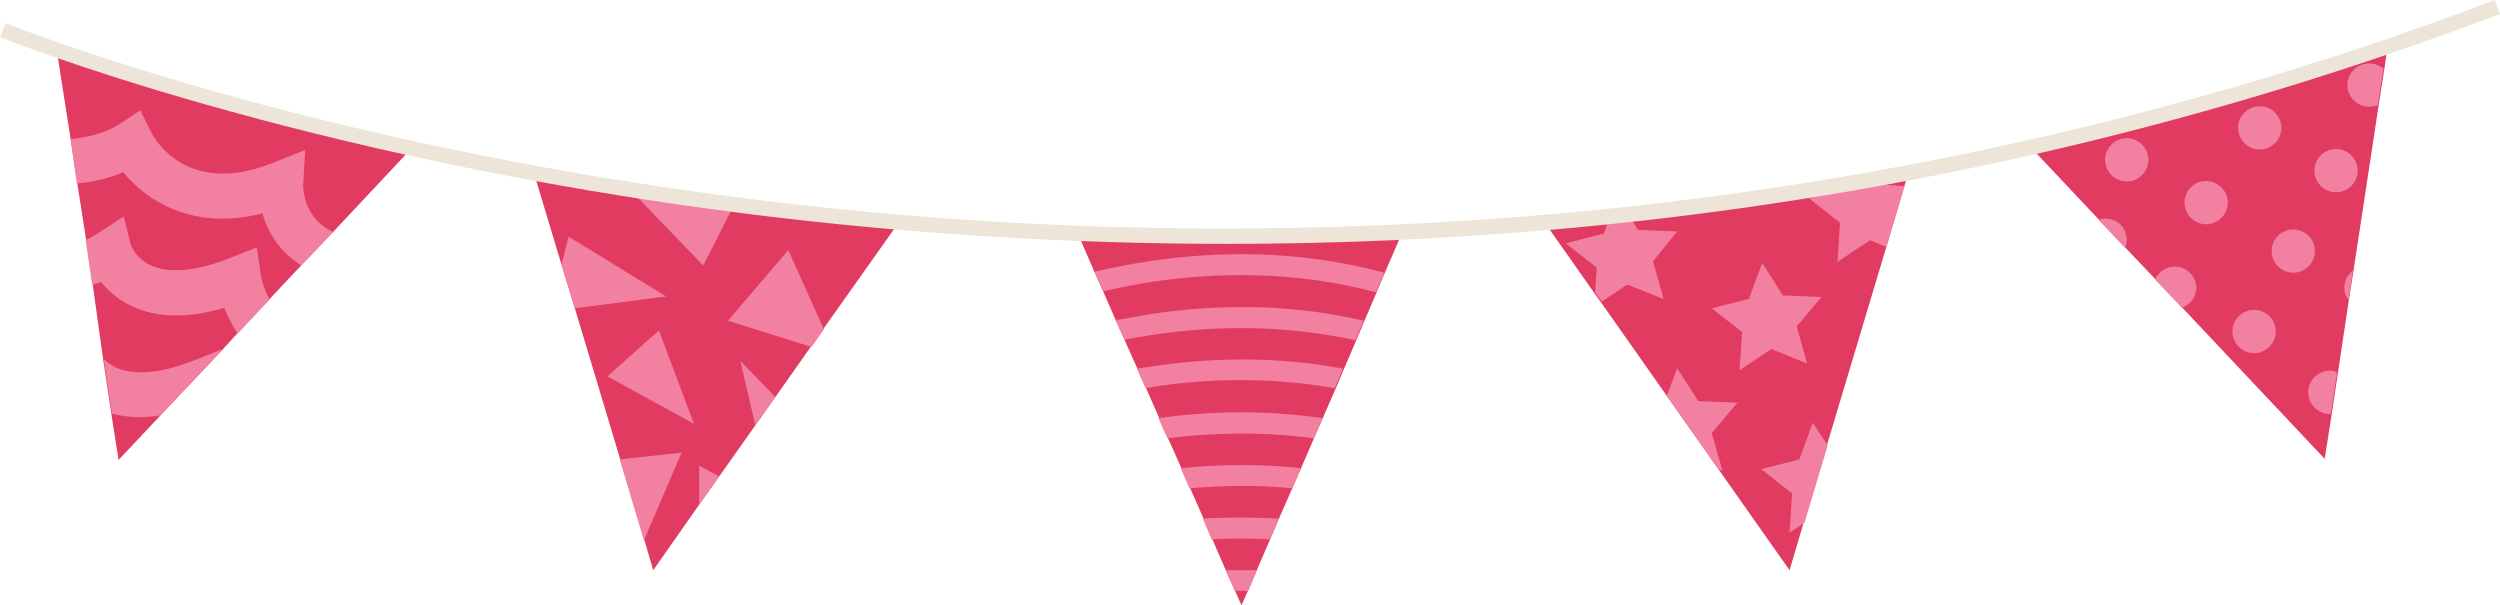 <?xml version="1.0" encoding="UTF-8"?><svg xmlns="http://www.w3.org/2000/svg" xmlns:xlink="http://www.w3.org/1999/xlink" height="117.4" preserveAspectRatio="xMidYMid meet" version="1.0" viewBox="0.0 0.0 484.9 117.4" width="484.9" zoomAndPan="magnify"><g><g id="change1_1"><path d="M79.8,28.8L64.6,45l-6.2,6.5l-6.2,6.6l-6.2,6.6L43,68l-12,12.7l-8,8.5l-1.4-8.9l-1.6-10.6L18,55.3l-1.3-8.8 L15,35.6L13.7,27L11,9.7C32.9,19.4,79.8,28.8,79.8,28.8z M142.2,40.2c-6.3-0.7-12.9-1.5-19.2-2.5c-7.2-1.1-14-2.5-19.4-4l5.3,17.6 v0l2.6,8.5l8.8,29.3l4.7,15.7l1.7,5.8l8.9-12.7l3.9-5.5l7-9.9l3.9-5.5l6.9-9.8l2.4-3.4v0l14.8-20.9 C174.4,42.9,159.4,42.1,142.2,40.2z M209.1,45.4l3.2,7.4l1.7,3.8l2.4,5.5l1.7,3.8l2.5,5.6l1.7,3.8l2.5,5.7l1.7,3.9l2.6,5.8l1.7,3.9 l2.6,5.9l1.7,4l2.6,6l1.8,4l1.3,2.9l1.3-2.9l1.7-4l2.6-6l1.7-4l2.6-5.9l1.7-3.9l2.5-5.8l1.7-3.9l2.5-5.7l1.6-3.8l2.4-5.6l1.6-3.8 l2.3-5.4l1.6-3.8l3.8-8.8C272.3,44.1,232.9,47.1,209.1,45.4z M394.1,28.8l13,13.8l5.2,5.5l5.8,6.1l5.2,5.5l27.6,29.3l1.4-8.9l1.2-8 l2.1-14l0.9-5.7l4.9-32.2l1.1-7l0.5-3.6C441,19.4,394.1,28.8,394.1,28.8z M364.6,35.1c-2,0.4-4,0.9-6.2,1.3 c-13.7,2.6-30.5,4.3-42.6,5.4c-1.3,0.1-2.5,0.2-3.6,0.3c-7.6,0.6-12.7,0.9-12.7,0.9l9.7,13.8l1.3,1.8l12.8,18.2l10,14.2l13.8,19.6 l2.7-9.1l4.5-15l11.6-38.7l3.5-11.8l0.7-2.3C368.5,34.2,366.6,34.6,364.6,35.1z" fill="#E13B61"/></g><g id="change2_1"><path d="M64.6,45l-6.2,6.5c-1-0.7-1.9-1.4-2.8-2.2c-2.6-2.5-4-5.4-4.7-7.9c-13.4,3.4-22.4-2.4-27-8 c-2.8,1.2-5.9,1.9-9,2.2L13.7,27c3.5-0.4,6.8-1.2,9.4-2.9l4.1-2.7l2.2,4.4c0.7,1.3,7,12.4,23.5,5.8l6.3-2.5l-0.4,6.8 c0,0.1-0.1,4.2,3,7.2C62.6,43.9,63.6,44.5,64.6,45z M50.6,53.4L49.8,48l-5.1,2c-6.5,2.6-11.8,3.1-15.4,1.5 c-2.8-1.3-3.7-3.5-3.9-3.9L24,42l-5.1,3.3c-0.7,0.5-1.5,0.9-2.3,1.2l1.3,8.8c0.6-0.2,1.1-0.4,1.7-0.6c1.3,1.6,3.1,3.3,5.8,4.6 c4.9,2.4,11,2.5,18.1,0.4c0.6,1.5,1.4,3.2,2.6,5l6.2-6.6C51.1,55.9,50.7,54,50.6,53.4z M43,67.8l-5.1,2c-6.5,2.6-11.8,3.1-15.4,1.5 c-1-0.5-1.8-1.1-2.4-1.7l1.6,10.6c2.8,0.8,5.9,0.9,9.3,0.4L43,68L43,67.8z M110.3,45.9l-1.4,5.4v0l2.6,8.5l17.7-2.3L110.3,45.9z M152.9,48.5l-11.7,13.7l16.2,5.1l2.4-3.4v0L152.9,48.5z M123,37.6l13.4,13.9l5.8-11.4C135.9,39.5,129.3,38.6,123,37.6z M127.8,64.1l-10,8.9l16.8,9.2L127.8,64.1z M143.6,70l2.9,12.5l3.9-5.5L143.6,70z M120.2,89.1l4.7,15.7l7.3-17L120.2,89.1z M135.6,90.3v7.6l3.9-5.5L135.6,90.3z M223.3,50.6c-3.9,0.6-7.6,1.3-11,2.1l1.7,3.8c3.1-0.7,6.4-1.4,9.9-1.9 c11.7-1.7,26.9-2.2,43,2.1l1.6-3.8C251.6,48.3,235.6,48.8,223.3,50.6z M223.3,60.9c-2.4,0.4-4.7,0.8-6.9,1.2l1.7,3.8 c1.9-0.4,3.8-0.7,5.8-1c10.7-1.6,24.4-2.1,39,1.1l1.6-3.8C249.1,58.6,234.6,59.2,223.3,60.9z M223.3,71.1c-0.9,0.1-1.9,0.3-2.8,0.4 l1.7,3.8c0.6-0.1,1.1-0.2,1.7-0.3c9.7-1.5,21.9-2,35,0.3l1.6-3.8C246.6,68.9,233.6,69.5,223.3,71.1z M224.7,81.1l1.7,3.9 c8.2-1,17.9-1.4,28.4,0l1.7-3.9C244.7,79.4,233.8,79.8,224.7,81.1z M229,90.8l1.7,3.9c6.1-0.5,12.8-0.7,19.9,0l1.7-3.9 C243.9,89.9,236,90.1,229,90.8z M233.3,100.6l1.7,4c3.6-0.2,7.4-0.2,11.3,0l1.7-4C242.9,100.3,237.9,100.3,233.3,100.6z M237.7,110.6l1.8,4c0.8,0,1.7,0,2.6,0l1.7-4C241.7,110.6,239.6,110.6,237.7,110.6z M325.3,44.9l-7.6-0.3l-1.8-2.9 c-1.3,0.1-2.5,0.2-3.6,0.3l-1.2,3.3l-7.4,1.9l6,4.7l-0.3,4.8l1.3,1.8l4.9-3.3l7.1,2.8l-2.1-7.3L325.3,44.9z M350.5,70.5l-2-7.2 l4.8-5.7l-7.5-0.3l-4-6.3l-2.6,7l-7.2,1.8l5.9,4.6l-0.5,7.4l6.2-4.1L350.5,70.5z M365.1,35.8l-0.5-0.7c-2,0.4-4,0.9-6.2,1.3 l-0.1,0.2l-7.4,1.9l6,4.7l-0.5,7.6l6.3-4.2l3.2,1.3l3.5-11.8L365.1,35.8z M351.6,82l-2.6,7.1l-7.4,1.9l6,4.7l-0.5,7.6l2.9-1.9 l4.5-15L351.6,82z M337,78.1l-7.6-0.3l-4.1-6.4l-2,5.4l10,14.2l0.8,0.3l-2.1-7.3L337,78.1z M412.5,26.8c-2.3,0-4.2,1.9-4.2,4.2 s1.9,4.2,4.2,4.2c2.3,0,4.2-1.9,4.2-4.2S414.8,26.8,412.5,26.8z M427.9,35.1c-2.3,0-4.2,1.9-4.2,4.2s1.9,4.2,4.2,4.2 c2.3,0,4.2-1.9,4.2-4.2S430.2,35.1,427.9,35.1z M408.4,42.4c-0.5,0-0.9,0.1-1.4,0.2l5.2,5.5c0.2-0.5,0.3-1,0.3-1.6 C412.5,44.2,410.7,42.4,408.4,42.4z M438.3,20.6c-2.3,0-4.2,1.9-4.2,4.2s1.9,4.2,4.2,4.2c2.3,0,4.2-1.9,4.2-4.2 S440.6,20.6,438.3,20.6z M453.1,28.9c-2.3,0-4.2,1.9-4.2,4.2c0,2.3,1.9,4.2,4.2,4.2c2.3,0,4.2-1.9,4.2-4.2 C457.3,30.8,455.4,28.9,453.1,28.9z M421.8,51.7c-1.7,0-3.2,1.1-3.8,2.5l5.2,5.5c1.6-0.6,2.8-2.1,2.8-3.9 C426,53.6,424.1,51.7,421.8,51.7z M437.2,60.1c-2.3,0-4.2,1.9-4.2,4.2c0,2.3,1.9,4.2,4.2,4.2c2.3,0,4.2-1.9,4.2-4.2 C441.4,61.9,439.5,60.1,437.2,60.1z M444.8,44.5c-2.3,0-4.2,1.9-4.2,4.2c0,2.3,1.9,4.2,4.2,4.2c2.3,0,4.2-1.9,4.2-4.2 C449,46.4,447.1,44.5,444.8,44.5z M454.7,55.8c0,0.9,0.3,1.7,0.8,2.4l0.9-5.7C455.4,53.2,454.7,54.4,454.7,55.8z M451.9,71.9 c-2.3,0-4.2,1.9-4.2,4.2c0,2.3,1.9,4.2,4.2,4.2c0.1,0,0.2,0,0.2,0l1.2-8C452.9,72,452.4,71.9,451.9,71.9z M459.5,12.3 c-2.3,0-4.2,1.9-4.2,4.2c0,2.3,1.9,4.2,4.2,4.2c0.6,0,1.2-0.1,1.7-0.3l1.1-7.1C461.5,12.7,460.6,12.3,459.5,12.3z" fill="#F280A1"/></g><g id="change3_1"><path d="M238,47.3c-30.6,0-61.4-1.9-92.1-5.7C57.9,30.6,0.6,7.4,0,7.2l1.1-2.7c0.6,0.2,57.6,23.3,145.3,34.2 C227.3,48.8,351.5,50.2,483.9,0l1,2.7C426.2,25,364.1,39.1,300.5,44.6C279.8,46.4,258.9,47.3,238,47.3z" fill="#EDE6D8"/></g></g></svg>